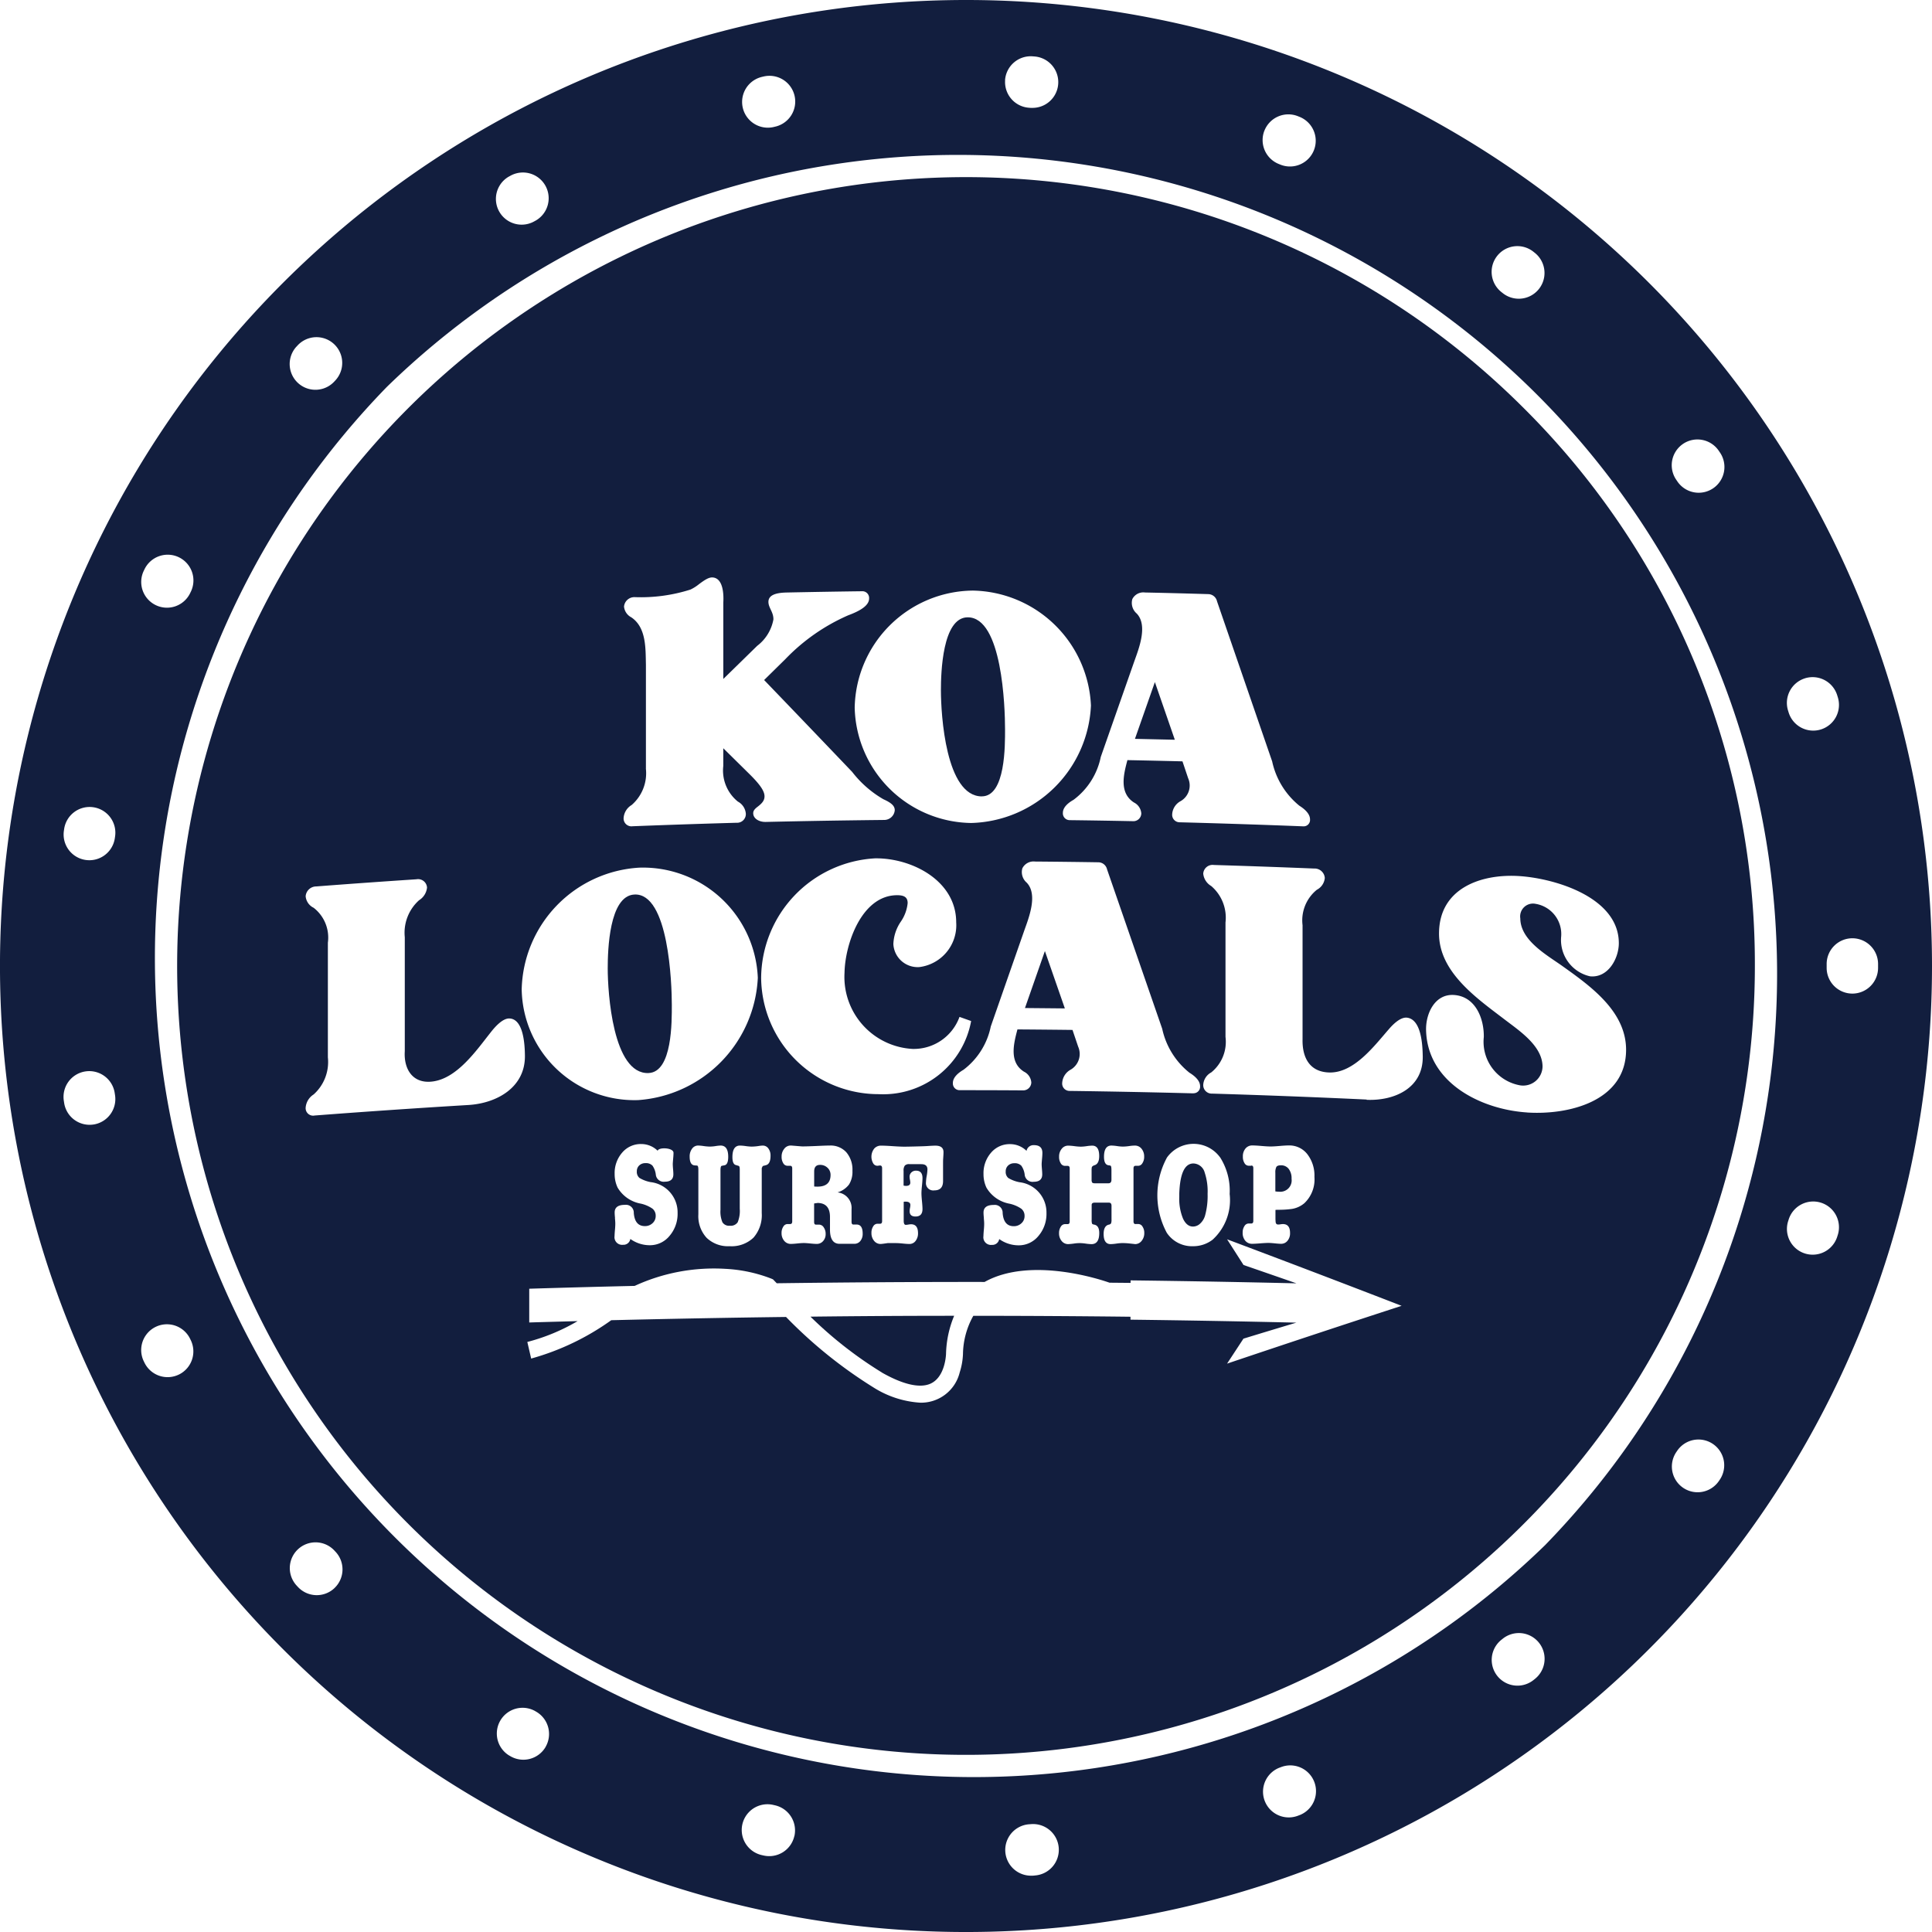 <svg xmlns="http://www.w3.org/2000/svg" xmlns:xlink="http://www.w3.org/1999/xlink" width="119.117" height="119.117" viewBox="0 0 119.117 119.117"><defs><clipPath id="a"><rect width="119.117" height="119.117" fill="none"/></clipPath></defs><g clip-path="url(#a)"><path d="M59.558,0a59.559,59.559,0,1,0,59.559,59.558A59.558,59.558,0,0,0,59.558,0m44.2,27.374a1.587,1.587,0,0,1,2.207.41l.064.094a1.587,1.587,0,1,1-2.62,1.791l-.06-.088a1.587,1.587,0,0,1,.41-2.207m-11.448-11.6a1.587,1.587,0,0,1,2.23-.254l.088.07a1.587,1.587,0,1,1-1.98,2.481l-.084-.067a1.587,1.587,0,0,1-.254-2.23M77.956,8.06a1.587,1.587,0,0,1,2.056-.9l.1.04a1.587,1.587,0,1,1-1.157,2.956l-.1-.041a1.587,1.587,0,0,1-.9-2.056M61.966,4.943a1.588,1.588,0,0,1,1.7-1.47l.107.008a1.587,1.587,0,0,1-.108,3.17c-.039,0-.078,0-.118,0l-.106-.008a1.587,1.587,0,0,1-1.47-1.7m-15.01-.2.095-.021a1.587,1.587,0,1,1,.719,3.091l-.1.024a1.587,1.587,0,0,1-.711-3.093M31.367,10.892l.1-.055a1.587,1.587,0,0,1,1.591,2.746l-.1.055a1.587,1.587,0,0,1-1.591-2.747M18.283,21.368l.081-.088a1.587,1.587,0,0,1,2.318,2.168l-.069.074a1.587,1.587,0,1,1-2.331-2.155M3.936,51.243l.016-.109a1.587,1.587,0,1,1,3.139.467l-.016.109a1.587,1.587,0,0,1-3.139-.467M5.762,69.331A1.586,1.586,0,0,1,3.955,68l-.017-.113a1.587,1.587,0,1,1,3.139-.467l.016.105a1.587,1.587,0,0,1-1.331,1.807M8.85,35.222l.051-.106A1.587,1.587,0,1,1,11.757,36.5l-.045.093A1.587,1.587,0,0,1,8.85,35.222m2.177,49.526a1.586,1.586,0,0,1-2.121-.735l-.051-.105a1.587,1.587,0,0,1,2.862-1.372l.045.092a1.587,1.587,0,0,1-.735,2.121m9.585,13.174a1.587,1.587,0,0,1-2.243-.079l-.077-.083A1.587,1.587,0,1,1,20.618,95.6l.073.078a1.587,1.587,0,0,1-.079,2.243M33.643,107.7a1.586,1.586,0,0,1-2.167.583l-.105-.061a1.587,1.587,0,0,1,1.6-2.739l.086.05a1.587,1.587,0,0,1,.583,2.167m15.335,5.5a1.585,1.585,0,0,1-1.9,1.2l-.116-.026a1.587,1.587,0,0,1,.719-3.092l.1.023a1.587,1.587,0,0,1,1.2,1.9m14.81,2.431-.118.009c-.037,0-.074,0-.11,0a1.587,1.587,0,0,1-.107-3.17l.1-.007a1.587,1.587,0,1,1,.234,3.165m16.343-3.726-.11.043a1.587,1.587,0,0,1-1.153-2.957l.1-.037a1.587,1.587,0,0,1,1.167,2.952m14.5-8.394-.083.066a1.587,1.587,0,0,1-1.985-2.477l.089-.071a1.587,1.587,0,0,1,1.979,2.482m11.4-12.284-.063.091a1.587,1.587,0,0,1-2.619-1.793l.062-.091a1.587,1.587,0,0,1,2.619,1.793M95.264,95.264A50.5,50.5,0,0,1,23.853,23.853,50.5,50.5,0,0,1,95.264,95.264m16.019-53.443a1.587,1.587,0,0,1,1.988,1.042l.034.109a1.587,1.587,0,1,1-3.032.938l-.031-.1a1.587,1.587,0,0,1,1.042-1.988m2.027,34.306-.034.11a1.587,1.587,0,0,1-3.033-.936l.032-.1a1.587,1.587,0,1,1,3.035.929m2.481-16.569v.115a1.587,1.587,0,0,1-1.587,1.583h0a1.587,1.587,0,0,1-1.583-1.591V59.44a1.587,1.587,0,0,1,1.583-1.591h0a1.587,1.587,0,0,1,1.587,1.583v.128Z" fill="#121e3e"/><path d="M346.047,343.261v.2a3.209,3.209,0,0,0,.23,1.337q.23.491.617.491a.646.646,0,0,0,.437-.18,1.08,1.08,0,0,0,.3-.477,4.536,4.536,0,0,0,.162-1.36,3.661,3.661,0,0,0-.18-1.315.744.744,0,0,0-.693-.558q-.81,0-.873,1.864" transform="translate(-273.339 -269.666)" fill="#121e3e"/><path d="M242.216,389.609c1.271.724,2.291.97,2.95.712.977-.383,1.013-1.856,1.013-1.871v-.017a6.491,6.491,0,0,1,.5-2.319q-4.429,0-8.858.053a24.746,24.746,0,0,0,4.4,3.441" transform="translate(-187.851 -304.989)" fill="#121e3e"/><path d="M239.736,342.006a.638.638,0,0,0-.464-.18q-.36,0-.36.405v.927q.1.009.2.009.81,0,.81-.72a.593.593,0,0,0-.184-.441" transform="translate(-188.714 -270.005)" fill="#121e3e"/><path d="M278.623,192.174c1.47.007,1.434-3.178,1.434-4.138,0-1.362-.175-6.929-2.315-6.9-1.547.019-1.639,3.417-1.639,4.487,0,1.531.3,6.543,2.52,6.554" transform="translate(-218.091 -143.075)" fill="#121e3e"/><path d="M180.849,273.49c1.473-.056,1.433-3.2,1.434-4.195,0-1.3-.186-6.928-2.314-6.811-1.551.085-1.638,3.443-1.638,4.552,0,1.476.308,6.538,2.518,6.455" transform="translate(-140.862 -207.332)" fill="#121e3e"/><path d="M135.009,66.225a48.637,48.637,0,1,0,14.246,34.392,48.318,48.318,0,0,0-14.246-34.392M111.137,78.881a.865.865,0,0,1-.266-.881.756.756,0,0,1,.778-.411q1.946.041,3.892.1a.565.565,0,0,1,.553.443q1.7,4.935,3.4,9.872a4.83,4.83,0,0,0,1.679,2.733c.328.205.655.5.655.838a.394.394,0,0,1-.409.432q-3.808-.15-7.618-.25a.46.46,0,0,1-.471-.5.984.984,0,0,1,.512-.8,1.108,1.108,0,0,0,.471-1.418L113.964,88q-1.7-.043-3.4-.076v.021c-.235.882-.509,2,.41,2.592a.819.819,0,0,1,.451.671.488.488,0,0,1-.532.48q-1.946-.039-3.892-.063a.419.419,0,0,1-.41-.453c0-.342.328-.616.656-.8a4.387,4.387,0,0,0,1.68-2.645q1.034-2.95,2.069-5.9c.275-.772.85-2.211.144-2.944m3.5,29.586q-3.81-.1-7.62-.15a.453.453,0,0,1-.471-.5,1,1,0,0,1,.512-.805,1.119,1.119,0,0,0,.471-1.425l-.348-1.03q-1.7-.02-3.4-.032v.021c-.233.877-.514,2.008.41,2.586a.806.806,0,0,1,.45.665.5.5,0,0,1-.533.487q-1.946-.013-3.892-.012a.413.413,0,0,1-.41-.448c0-.342.328-.62.656-.812a4.463,4.463,0,0,0,1.68-2.667q1.034-2.963,2.069-5.926c.273-.769.853-2.217.143-2.946a.857.857,0,0,1-.266-.877.767.767,0,0,1,.778-.421q1.946.015,3.892.046a.556.556,0,0,1,.553.436q1.7,4.913,3.4,9.827a4.748,4.748,0,0,0,1.68,2.711c.328.2.656.488.656.829a.4.4,0,0,1-.41.437m1.639,3.944a3.828,3.828,0,0,1,.594,2.269,3.3,3.3,0,0,1-1.053,2.818,1.967,1.967,0,0,1-1.207.4,1.864,1.864,0,0,1-1.616-.828,4.878,4.878,0,0,1,.013-4.642,2.017,2.017,0,0,1,3.268-.013m-5.2,4.115h.171a.306.306,0,0,1,.252.16.681.681,0,0,1,.108.39.739.739,0,0,1-.162.488.506.506,0,0,1-.405.2q.018,0-.4-.045a3.948,3.948,0,0,0-.405-.018,2.888,2.888,0,0,0-.351.032,2.934,2.934,0,0,1-.351.032q-.432,0-.432-.624,0-.506.324-.578a.193.193,0,0,0,.135-.081.673.673,0,0,0,.027-.244v-.84q0-.19-.162-.19h-.882q-.18,0-.18.145v.913a.705.705,0,0,0,.022.23c.015.033.061.056.14.068q.306.063.306.515,0,.687-.477.687a2.927,2.927,0,0,1-.351-.032,2.9,2.9,0,0,0-.351-.032,2.44,2.44,0,0,0-.333.021,3.9,3.9,0,0,1-.4.042.508.508,0,0,1-.405-.192.729.729,0,0,1-.162-.487.689.689,0,0,1,.108-.393.306.306,0,0,1,.252-.161h.171c.084,0,.126-.054.126-.161v-3.27c0-.108-.042-.161-.126-.161h-.171a.3.3,0,0,1-.257-.162.72.72,0,0,1-.1-.4.74.74,0,0,1,.162-.491.5.5,0,0,1,.4-.194,3.551,3.551,0,0,1,.386.032,3.57,3.57,0,0,0,.395.032,2.784,2.784,0,0,0,.354-.032,2.761,2.761,0,0,1,.345-.032q.431,0,.431.639,0,.477-.283.567-.168.054-.177.153a1.051,1.051,0,0,0-.009.18v.567a.326.326,0,0,0,.032.162q.032.054.175.054h.828q.189,0,.189-.216V113.2q0-.243-.054-.27a.57.57,0,0,0-.135-.027q-.27-.045-.27-.522,0-.693.459-.693a2.786,2.786,0,0,1,.347.032,2.779,2.779,0,0,0,.347.032,3.093,3.093,0,0,0,.423-.036,2.336,2.336,0,0,1,.324-.027.516.516,0,0,1,.414.194.739.739,0,0,1,.162.491.7.7,0,0,1-.108.4.305.305,0,0,1-.252.162h-.171q-.126,0-.126.161v3.262q0,.17.126.17m-9.351-.369q-.023-.225-.022-.342,0-.468.63-.468a.484.484,0,0,1,.549.5q.063.81.684.81a.669.669,0,0,0,.473-.18.589.589,0,0,0,.194-.45.552.552,0,0,0-.2-.446,2.041,2.041,0,0,0-.726-.311,2.079,2.079,0,0,1-1.424-.99,1.947,1.947,0,0,1-.181-.837,1.918,1.918,0,0,1,.466-1.319,1.5,1.5,0,0,1,1.172-.527,1.444,1.444,0,0,1,1.014.414.438.438,0,0,1,.462-.351q.516,0,.516.477,0,.126-.018.324-.027.3-.027.369,0,.108.018.315t.018.315q0,.459-.526.459a.487.487,0,0,1-.554-.419,1.206,1.206,0,0,0-.209-.572.556.556,0,0,0-.436-.153.532.532,0,0,0-.377.14.476.476,0,0,0-.15.365.487.487,0,0,0,.159.405,2.1,2.1,0,0,0,.694.261,1.877,1.877,0,0,1,1.66,1.9,2.089,2.089,0,0,1-.5,1.418,1.556,1.556,0,0,1-1.225.572,2.049,2.049,0,0,1-1.189-.387.425.425,0,0,1-.45.36.47.47,0,0,1-.522-.54q0-.126.027-.414.018-.2.018-.351,0-.117-.022-.342m-3.845-3.332h-.747a.354.354,0,0,0-.278.09.508.508,0,0,0-.077.324v.909a.619.619,0,0,0,.153.018q.261,0,.261-.2a1.04,1.04,0,0,0-.022-.18,1.016,1.016,0,0,1-.022-.18.359.359,0,0,1,.112-.27.393.393,0,0,1,.284-.108q.4,0,.4.459,0,.153-.032.464t-.032.473q0,.162.032.486t.032.486q0,.459-.432.459-.369,0-.36-.342a1.093,1.093,0,0,1,.022-.185,1.111,1.111,0,0,0,.022-.184q0-.207-.3-.207H96.84a.262.262,0,0,1-.063.009v1.171c0,.168.042.252.126.252a1.061,1.061,0,0,0,.162-.018,1.083,1.083,0,0,1,.162-.018q.432,0,.432.549a.748.748,0,0,1-.149.477.465.465,0,0,1-.383.189q-.135,0-.4-.027t-.4-.027h-.54q-.36.054-.432.054a.507.507,0,0,1-.405-.194.739.739,0,0,1-.162-.491.7.7,0,0,1,.108-.4.306.306,0,0,1,.252-.162h.171q.126,0,.126-.161v-3.261c0-.113-.042-.17-.126-.17a.652.652,0,0,0-.086.009.619.619,0,0,1-.086.009.3.3,0,0,1-.257-.162.815.815,0,0,1,.063-.891.544.544,0,0,1,.428-.189q.243,0,.716.032t.716.032q.234,0,.873-.018.4-.009.639-.027.279-.018.405-.018.5,0,.5.4,0,.126-.022.432-.006.072-.005.567v.783q0,.576-.54.576a.45.45,0,0,1-.513-.5,2.611,2.611,0,0,1,.045-.392,2.621,2.621,0,0,0,.045-.4q0-.324-.374-.324M95.3,108.519a7.243,7.243,0,0,1-7.313-7.155,7.439,7.439,0,0,1,7.026-7.384c2.26-.029,5,1.372,5,3.942a2.6,2.6,0,0,1-2.274,2.762,1.5,1.5,0,0,1-1.6-1.419,2.624,2.624,0,0,1,.451-1.37,2.429,2.429,0,0,0,.43-1.156c0-.342-.19-.484-.635-.486-2.208-.011-3.225,3.024-3.257,4.777a4.444,4.444,0,0,0,4.2,4.7,3,3,0,0,0,2.889-1.975l.717.256a5.51,5.51,0,0,1-5.634,4.511m-3.847,6.711a1.513,1.513,0,0,0-.2.027V116.4c0,.109.037.163.109.163h.2a.342.342,0,0,1,.283.169.69.69,0,0,1,.119.408.628.628,0,0,1-.158.439.508.508,0,0,1-.392.173q-.135,0-.4-.027t-.4-.027q-.135,0-.4.027t-.392.027a.519.519,0,0,1-.414-.191.721.721,0,0,1-.162-.484.681.681,0,0,1,.108-.39.305.305,0,0,1,.252-.16h.171q.126,0,.126-.161v-3.27q0-.161-.126-.161h-.171a.3.3,0,0,1-.257-.162.719.719,0,0,1-.1-.4.743.743,0,0,1,.162-.486.494.494,0,0,1,.4-.2h.036l.549.045c.072.006.12.009.144.009q.315,0,1.08-.036.387-.018.6-.018a1.3,1.3,0,0,1,1.022.419,1.648,1.648,0,0,1,.374,1.139,1.471,1.471,0,0,1-.212.846,1.412,1.412,0,0,1-.707.486.96.96,0,0,1,.864,1.035v.774q0,.171.108.171h.2q.378,0,.378.559a.691.691,0,0,1-.144.457.468.468,0,0,1-.378.173h-.9q-.594,0-.594-.882v-.774q0-.864-.783-.864m-7.4-2.305q-.027,0-.153-.009-.315-.018-.315-.54a.783.783,0,0,1,.149-.491.453.453,0,0,1,.374-.194,2.882,2.882,0,0,1,.342.032,2.9,2.9,0,0,0,.36.032,2.361,2.361,0,0,0,.351-.027,2.532,2.532,0,0,1,.333-.036q.468,0,.468.693,0,.477-.225.522l-.18.036q-.072.027-.072.27v2.44a1.694,1.694,0,0,0,.121.77.479.479,0,0,0,.455.212.515.515,0,0,0,.486-.216,1.838,1.838,0,0,0,.126-.828v-2.431q0-.2-.072-.216l-.18-.054q-.2-.063-.2-.486,0-.711.468-.711a3,3,0,0,1,.356.032,3.009,3.009,0,0,0,.365.032,3.173,3.173,0,0,0,.477-.045,1.729,1.729,0,0,1,.207-.018.414.414,0,0,1,.342.175.725.725,0,0,1,.135.455q0,.5-.279.576l-.2.054-.063.126v2.773a2.1,2.1,0,0,1-.509,1.517,1.953,1.953,0,0,1-1.472.527,1.9,1.9,0,0,1-1.418-.518,1.973,1.973,0,0,1-.509-1.445v-2.773q0-.207-.072-.234m16.963-35.452a7.425,7.425,0,0,1,7.314,7.083,7.589,7.589,0,0,1-7.375,7.246,7.283,7.283,0,0,1-7.191-7.108,7.358,7.358,0,0,1,7.252-7.22M80.883,88.439V82.033c-.024-.988.031-2.285-.9-2.912a.835.835,0,0,1-.45-.665.641.641,0,0,1,.655-.581,10.09,10.09,0,0,0,3.44-.466,2.579,2.579,0,0,0,.532-.337c.389-.29.619-.426.84-.41.625.044.688.974.655,1.539v4.719Q86.7,81.9,87.743,80.878a2.632,2.632,0,0,0,1-1.626c.01-.46-.307-.719-.307-1.082,0-.384.369-.564,1.127-.58q2.315-.048,4.63-.078a.417.417,0,0,1,.451.443c0,.384-.414.718-1.291,1.041a12.064,12.064,0,0,0-3.871,2.7l-1.311,1.29q2.72,2.826,5.428,5.664a6.608,6.608,0,0,0,1.926,1.686c.512.23.7.421.7.677a.652.652,0,0,1-.656.6q-3.647.038-7.293.122c-.43.01-.778-.216-.778-.536,0-.15.082-.258.287-.413.287-.221.41-.394.41-.629,0-.32-.266-.72-.942-1.386l-1.6-1.579v1.089a2.46,2.46,0,0,0,.9,2.2.931.931,0,0,1,.491.756.538.538,0,0,1-.573.549q-3.206.09-6.41.215a.483.483,0,0,1-.553-.512A1.011,1.011,0,0,1,80,90.694a2.59,2.59,0,0,0,.88-2.255m-.409,6.115a7.088,7.088,0,0,1,7.311,6.793,7.945,7.945,0,0,1-7.373,7.538,6.95,6.95,0,0,1-7.185-6.824,7.7,7.7,0,0,1,7.247-7.507m-1.493,21.6q-.023-.225-.022-.342,0-.468.63-.468a.484.484,0,0,1,.549.5q.063.81.684.81a.669.669,0,0,0,.473-.18.589.589,0,0,0,.194-.45.552.552,0,0,0-.2-.446,2.038,2.038,0,0,0-.726-.311,2.079,2.079,0,0,1-1.424-.99,1.947,1.947,0,0,1-.181-.837,1.918,1.918,0,0,1,.466-1.319,1.5,1.5,0,0,1,1.172-.527,1.444,1.444,0,0,1,1.014.414c.066-.234.977-.192.977.126q0,.126-.018.324-.027.3-.027.369,0,.108.018.315t.018.315q0,.459-.526.459a.487.487,0,0,1-.554-.419,1.205,1.205,0,0,0-.209-.572.555.555,0,0,0-.436-.153.532.532,0,0,0-.377.14.476.476,0,0,0-.15.365.487.487,0,0,0,.159.405,2.1,2.1,0,0,0,.694.261,1.877,1.877,0,0,1,1.66,1.9,2.089,2.089,0,0,1-.5,1.418,1.556,1.556,0,0,1-1.225.572,2.049,2.049,0,0,1-1.189-.387.426.426,0,0,1-.45.36.47.47,0,0,1-.522-.54q0-.126.027-.414.018-.2.018-.351,0-.117-.022-.342m-9.007-6.973q-4.757.286-9.51.65a.462.462,0,0,1-.552-.491,1.06,1.06,0,0,1,.491-.807,2.684,2.684,0,0,0,.879-2.289V99.18a2.324,2.324,0,0,0-.879-2.153.871.871,0,0,1-.491-.709.655.655,0,0,1,.654-.606q3.087-.237,6.175-.441a.553.553,0,0,1,.654.513,1.042,1.042,0,0,1-.491.779,2.688,2.688,0,0,0-.88,2.279v7.025c-.071,1.088.467,2,1.657,1.878,1.555-.159,2.757-1.925,3.642-3.038.225-.29.712-.865,1.146-.854.881.022.955,1.633.962,2.3.019,1.942-1.715,2.919-3.458,3.033m46.745,15.952,1.013-1.544q1.631-.5,3.263-.988-5.113-.12-10.227-.183v-.181q-4.845-.056-9.69-.057a4.947,4.947,0,0,0-.638,2.361,4.225,4.225,0,0,1-.2,1.124,2.451,2.451,0,0,1-2.438,1.871,6.081,6.081,0,0,1-2.889-.945,28.347,28.347,0,0,1-5.382-4.34q-5.389.069-10.776.2a15.65,15.65,0,0,1-4.938,2.365l-.237-1.024a12.118,12.118,0,0,0,3.1-1.285c-.994.028-1.988.054-2.982.084v-2.081q3.248-.1,6.5-.174a11.669,11.669,0,0,1,5.576-1.053,9.091,9.091,0,0,1,2.859.608l.095.042.072.075.159.165q6.407-.086,12.815-.081c2.845-1.591,7.2-.132,7.7.046l1.3.012V120q5.114.063,10.227.183-1.631-.568-3.263-1.131l-1.013-1.583q5.39,2.024,10.759,4.1-5.389,1.753-10.759,3.563m1.5-12.2h-.171a.3.3,0,0,1-.257-.162.72.72,0,0,1-.1-.4.735.735,0,0,1,.162-.5.531.531,0,0,1,.423-.189q.189,0,.563.032t.563.032q.189,0,.558-.032t.558-.032a1.4,1.4,0,0,1,1.148.54,2.15,2.15,0,0,1,.437,1.4,2.016,2.016,0,0,1-.621,1.621,1.579,1.579,0,0,1-.756.351,5.74,5.74,0,0,1-.837.054c-.036,0-.1,0-.189.009v.585l.009.135q.009.18.153.18a.764.764,0,0,0,.126-.009,1.1,1.1,0,0,1,.171-.018q.441,0,.441.549a.716.716,0,0,1-.158.482.5.5,0,0,1-.392.185q-.126,0-.387-.027t-.4-.027q-.162,0-.5.027t-.5.027a.531.531,0,0,1-.423-.189.735.735,0,0,1-.162-.5.7.7,0,0,1,.108-.4.306.306,0,0,1,.252-.162h.171q.126,0,.126-.161v-3.254q0-.16-.126-.161m7.113-4.067q-4.759-.223-9.521-.366a.522.522,0,0,1-.553-.55.929.929,0,0,1,.491-.755,2.427,2.427,0,0,0,.881-2.194V97.933a2.567,2.567,0,0,0-.881-2.247,1,1,0,0,1-.492-.761.577.577,0,0,1,.656-.536q3.093.094,6.184.219a.627.627,0,0,1,.655.583.912.912,0,0,1-.491.727,2.425,2.425,0,0,0-.88,2.185v7.025c-.027,1.133.433,2.028,1.658,2.055,1.513.034,2.762-1.638,3.644-2.648.225-.266.717-.789,1.146-.731.878.118.953,1.685.962,2.4.023,1.947-1.748,2.736-3.459,2.664m9.883.779c-2.872-.192-6.14-1.848-6.219-5.076-.025-1.008.533-2.243,1.719-2.166,1.318.085,1.857,1.43,1.841,2.587a2.727,2.727,0,0,0,2.23,2.982,1.194,1.194,0,0,0,1.391-1.188c-.033-1.285-1.489-2.214-2.393-2.913-1.686-1.285-3.991-2.892-3.989-5.258,0-2.78,2.575-3.7,4.971-3.54,2.209.15,6.112,1.318,6.114,4.134,0,.951-.669,2.163-1.779,2.043a2.293,2.293,0,0,1-1.779-2.414,1.888,1.888,0,0,0-1.575-2.053.792.792,0,0,0-.941.9c.011,1.342,1.6,2.234,2.556,2.908,1.745,1.246,3.963,2.8,3.966,5.187,0,3.187-3.558,4.039-6.114,3.869" transform="translate(-41.059 -41.059)" fill="#121e3e"/><path d="M334.271,200.151l-1.229,3.5q1.229.025,2.458.055l-1.229-3.553" transform="translate(-263.067 -158.097)" fill="#121e3e"/><path d="M300.772,282.59q1.229.009,2.458.023L302,279.077l-1.229,3.513" transform="translate(-237.577 -220.44)" fill="#121e3e"/><path d="M375.243,342.782a.952.952,0,0,0-.176-.608.582.582,0,0,0-.482-.221q-.216,0-.279.1a.729.729,0,0,0-.063.356v1.152a1.347,1.347,0,0,0,.225.018.7.7,0,0,0,.774-.8" transform="translate(-295.612 -270.106)" fill="#121e3e"/></g></svg>